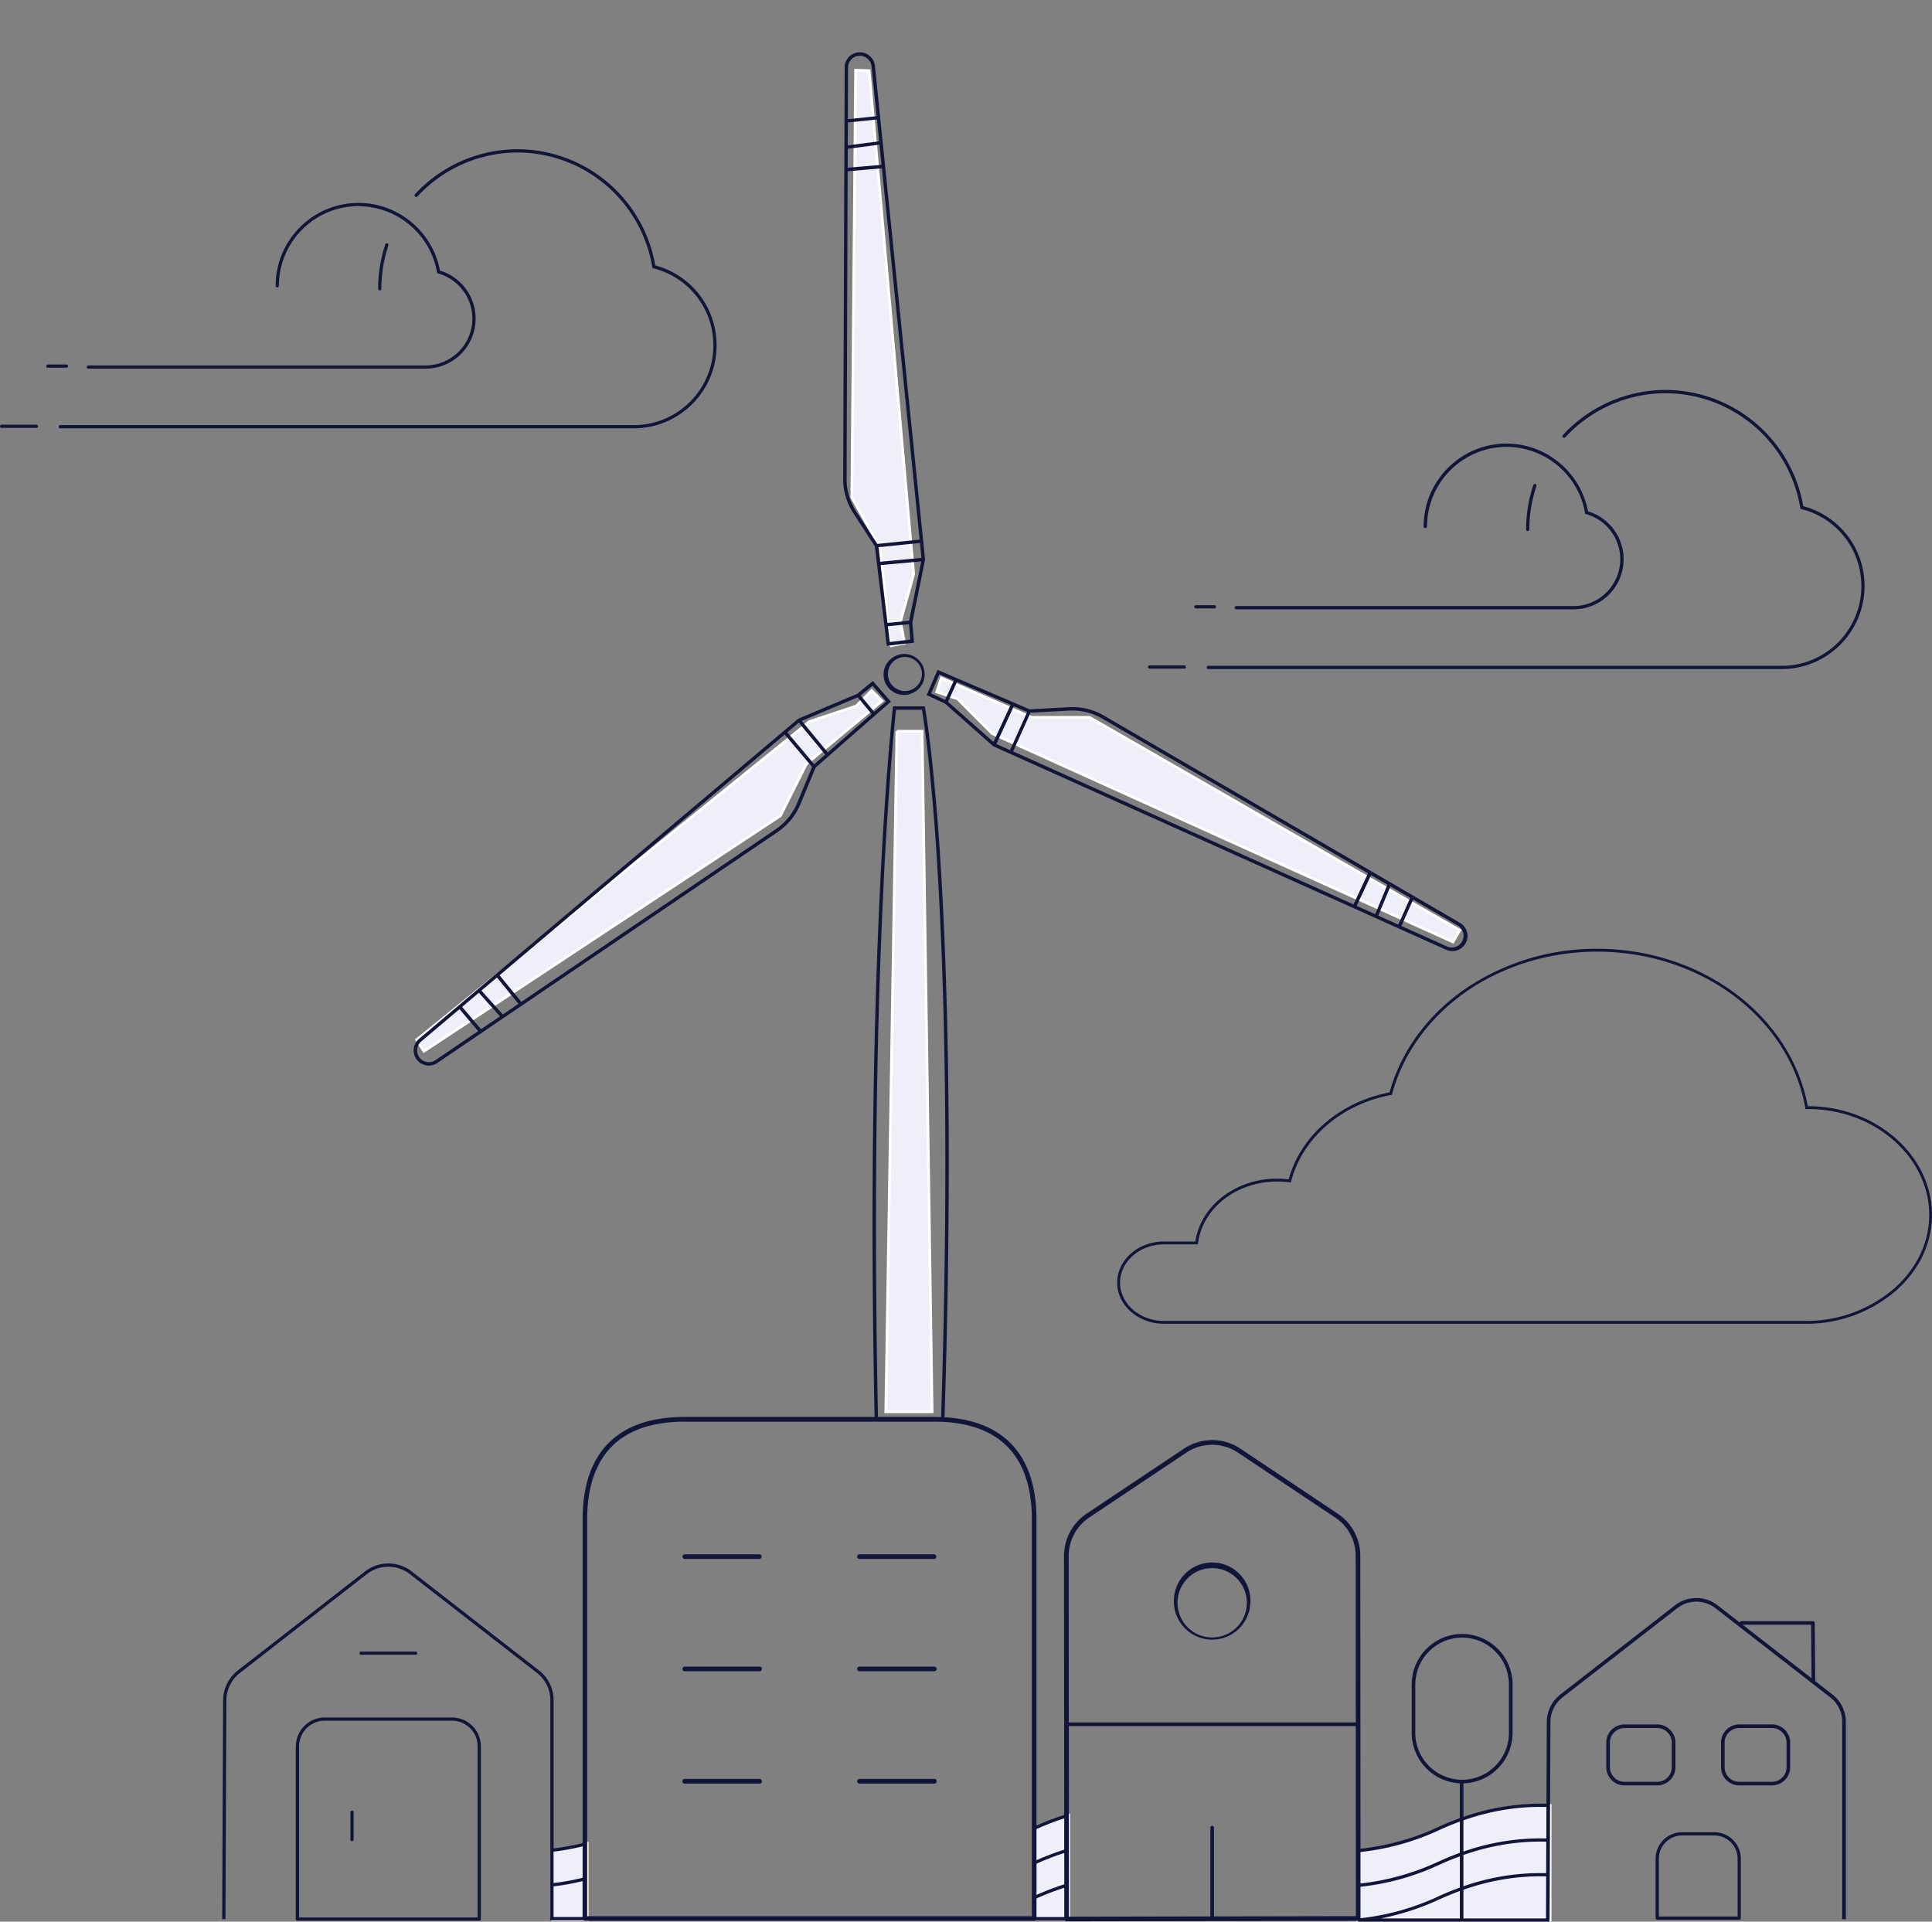 <svg xmlns="http://www.w3.org/2000/svg" xml:space="preserve" fill-rule="evenodd" clip-rule="evenodd" viewBox="0 0 372 370">
  <rect x="0" y="0" width="372" height="370" fill="#808080" stroke="none"/>
  <path id="Artboard1" fill="none" d="M0 0h372v370H0z"/>
  <clipPath id="_clip1">
    <path id="Artboard11" d="M0 0h372v370H0z"/>
  </clipPath>
  <g clip-path="url(#_clip1)">
    <path fill="#eeeff9" d="m171.41 124.36-1.92-18.87-5.47-9.7.73-82.26 2.6.08 8.57 96.95-2.54 9.1.8 4.16-2.77.54Zm27.22 13.76h11.15l71.3 41-1.33 2.23-88.7-40.11-6.68-6.69-4-1.33.88-2.68 17.38 7.58Zm-43.37 8.98-5 9.96-68.63 45.34-1.39-2.2 75.63-61.27 8.97-2.98 3-2.98 1.98 1.99-14.56 12.14Zm121.81 204.94c7.13-3.26 14.26-4.73 21.4-4.42v22.07h-37v-13.37c5.2-.48 10.4-1.9 15.6-4.28Zm-77.99 17.38v-17.38a52.26 52.26 0 0 1 6.69-2.53v19.91h-6.69Zm-86.01.18h-6.69v-13.37c2.23-.25 4.46-.68 6.69-1.28v14.65Zm59.62-228.8h4.86l1.92 131.02h-8.91l2.13-131.03Z"/>
    <path fill="none" stroke="#fff" stroke-width=".53" d="m171.41 124.36-1.92-18.87-5.47-9.7.73-82.26 2.6.08 8.57 96.95-2.54 9.1.8 4.16-2.77.54Zm27.22 13.76h11.15l71.3 41-1.33 2.23-88.7-40.11-6.68-6.69-4-1.33.88-2.68 17.38 7.58Zm-43.37 8.98-5 9.96-68.63 45.34-1.39-2.2 75.63-61.27 8.97-2.98 3-2.98 1.98 1.99-14.56 12.14Zm121.81 204.94c7.13-3.26 14.26-4.73 21.4-4.42v22.07h-37v-13.37c5.2-.48 10.4-1.9 15.6-4.28Zm-77.99 17.38v-17.38a52.26 52.26 0 0 1 6.69-2.53v19.91h-6.69Zm-86.01.18h-6.69v-13.37c2.23-.25 4.46-.68 6.69-1.28v14.65Zm59.62-228.8h4.86l1.92 131.02h-8.91l2.13-131.03Z"/>
    <path fill="#101539" d="m171.9 136.3.04-.3h6.12l.05.27.01.03.02.09c0 .07.03.18.05.33l.22 1.36c.18 1.22.44 3.07.74 5.6a427 427 0 0 1 2.02 23.72c1.32 21.73 2.26 55.86.7 105.48 6.23.36 10.56 2.46 13.39 5.73 3.1 3.59 4.31 8.52 4.31 13.89v58.98a52.55 52.55 0 0 1 5.34-2.03l-.04-49.88a9.83 9.83 0 0 1 4.37-8.14l18.72-12.5a9.78 9.78 0 0 1 10.88 0l18.71 12.5a9.71 9.71 0 0 1 4.37 8.14l.04 56.39a47.98 47.98 0 0 0 14.98-4.2c1.39-.64 2.77-1.2 4.15-1.7v-6.7a9.74 9.74 0 0 1-9.27-9.7v-9.35c0-5.34 4.37-9.7 9.7-9.7a9.73 9.73 0 0 1 9.72 9.7v9.36a9.73 9.73 0 0 1-9.46 9.7v6.45a44.93 44.93 0 0 1 15.98-2.53l.07-15.75c0-2.04.97-3.97 2.57-5.24l22.12-17.21a6.7 6.7 0 0 1 8.2 0l4.25 3.3a.35.35 0 0 1 .33-.25h13.77c.19 0 .34.15.35.34l.09 11.09v.03l-.01.07 3.34 2.6a6.63 6.63 0 0 1 2.57 5.26v38h-.7v-38a5.9 5.9 0 0 0-2.3-4.71l-22.11-17.18a6.01 6.01 0 0 0-7.35 0l-22.12 17.2a6.02 6.02 0 0 0-2.3 4.7l-.16 38h-.04v.46h-36.86v-.17l-56.1.1a.45.45 0 0 1-.37-.2h-5.6a.45.45 0 0 1-.27.1h-86.5a.45.45 0 0 1-.3-.1h-6.4v-.62h.04v-41.72c0-2.07-.94-4.01-2.57-5.28l-24.5-19.04a6.73 6.73 0 0 0-8.24 0l-24.5 19.07a6.74 6.74 0 0 0-2.58 5.25l-.17 42.12h-.63l.18-42.12a7.37 7.37 0 0 1 2.81-5.74l24.51-19.08a7.35 7.35 0 0 1 9 0l24.5 19.05a7.28 7.28 0 0 1 2.81 5.77v28.5c1.87-.22 3.73-.56 5.59-1.03V292.5c0-5.37 1.2-10.3 4.3-13.9 3.12-3.6 8.06-5.78 15.36-5.78h36.56c-.93-44.92-.06-79.02 1.05-101.9A778.9 778.9 0 0 1 171.1 145a401.21 401.21 0 0 1 .78-8.42l.02-.15.01-.1v-.03Zm27.67 229.23v3.58h5.35v-5.64a52.17 52.17 0 0 0-5.35 2.06Zm-87.4-3.34c-1.85.46-3.72.8-5.58 1.01v5.9h5.58v-6.91Zm93.64 6.85 27.24-.05v-17.1a.35.35 0 1 1 .7 0v17.1l27.33-.05-.03-36.6H205.8l.02 36.7Zm66.7-44.73v9.36a9.04 9.04 0 0 0 9.02 9.01 9.04 9.04 0 0 0 9.01-9.01v-9.36a9.04 9.04 0 0 0-9.01-9.01 9.04 9.04 0 0 0-9.01 9Zm9.27 32.85v6.03a44.92 44.92 0 0 1 15.93-2.53l.02-6.06c-5.3-.15-10.63.7-15.95 2.56Zm-100.57-84.31c1.56-49.6.63-83.7-.7-105.41a425.45 425.45 0 0 0-2.01-23.69 184.1 184.1 0 0 0-.95-6.92l-.02-.1-.01-.07h-5l-.01.14-.01.11-.17 1.63c-.14 1.46-.35 3.63-.58 6.52a780.03 780.03 0 0 0-1.65 25.89c-1.1 22.87-1.98 56.96-1.05 101.87h10.85c.45 0 .88.01 1.3.03Zm100.57 91v5.53h15.9l.03-8.1c-5.3-.14-10.61.71-15.93 2.57Zm-82.2-5v6a52.41 52.41 0 0 1 5.34-2.04v-6.03a51.94 51.94 0 0 0-5.35 2.06Zm-87.4 2.7v-6.05c-1.86.46-3.73.8-5.59 1.02v6.05c1.86-.22 3.72-.56 5.58-1.02Zm126.16-81.87c-2.98-2-6.9-2-9.89 0l-18.72 12.5a8.94 8.94 0 0 0-3.96 7.39l.02 32.08h55.26l-.02-32.08a8.82 8.82 0 0 0-3.97-7.4l-18.72-12.5Zm-12.3 28.92a7.37 7.37 0 1 1 14.72 0 7.37 7.37 0 0 1-14.73 0Zm7.36-6.67a6.67 6.67 0 1 0 0 13.35 6.67 6.67 0 0 0 0-13.35Zm47.7 62.16c-1.3.48-2.6 1.01-3.9 1.6a50.05 50.05 0 0 1-11.32 3.69h15.21v-5.29Zm54.44-51.26 13.27 10.3-.09-10.3h-13.18ZM117.16 279.2c-2.9 3.37-4.1 8.05-4.1 13.3v76.45h85.62V292.5c0-5.25-1.19-9.93-4.1-13.3-2.9-3.35-7.56-5.47-14.68-5.47h-48.06c-7.11 0-11.78 2.12-14.68 5.47Zm47.88 42.14c0-.25.2-.45.44-.45h14.42a.44.44 0 1 1 0 .9h-14.42a.45.45 0 0 1-.44-.45Zm0-21.63c0-.24.2-.44.44-.44h14.42a.45.45 0 0 1 0 .89h-14.42a.45.45 0 0 1-.44-.45Zm0 43.26c0-.25.2-.45.44-.45h14.42a.44.44 0 1 1 0 .9h-14.42a.45.45 0 0 1-.44-.45Zm-33.2-.45h14.42a.44.44 0 1 1 0 .9h-14.42a.45.45 0 0 1 0-.9Zm-.44-42.8c0-.25.2-.45.44-.45h14.42a.45.45 0 0 1 0 .89h-14.42a.44.44 0 0 1-.44-.45Zm0 21.62c0-.25.2-.45.44-.45h14.42a.44.44 0 1 1 0 .9h-14.42a.45.45 0 0 1-.44-.45Zm149.7 36.08c-1.3.47-2.6 1-3.9 1.6a48.4 48.4 0 0 1-15.24 4.26v6.06a47.74 47.74 0 0 0 14.98-4.2c1.38-.64 2.77-1.2 4.15-1.7v-6.02Zm-81.53.75a52.57 52.57 0 0 1 5.34-2.03v-6.03a52.17 52.17 0 0 0-5.34 2.06v6Zm82.21-1.66a44.95 44.95 0 0 1 15.96-2.53l.02-6.06c-5.32-.15-10.65.7-15.98 2.57v6.02Zm-19.82 6.14a47.75 47.75 0 0 0 14.98-4.2c1.39-.63 2.77-1.2 4.15-1.7v-6.02a55.9 55.9 0 0 0-3.89 1.6 48.33 48.33 0 0 1-15.24 4.26v6.06Zm-91.21-238.3-2.3-19.16-4.13-6.35a12.11 12.11 0 0 1-1.97-6.65l.29-79.25a2.92 2.92 0 0 1 5.82-.29l9.66 95.09-2.46 12.12.33 3.88-5.24.61Zm4.3-4.8 2.33-11.46-7.83.72 1.33 11.13 4.18-.4Zm-11.8-96.6 5.54-.58-.98-9.65a2.27 2.27 0 0 0-4.52.22l-.04 10Zm5.68 81.78 8.14-.83-7.26-71.49-6.6.57-.2 59.21a11.4 11.4 0 0 0 1.86 6.3l4.06 6.24Zm.54 3.43 7.96-.74-.3-2.87-8 .81.34 2.8ZM163.23 28l6.05-.8-.42-4.2-5.6.58-.03 4.42Zm7.73 92.57.36 3.04 3.97-.47-.26-2.96-4.07.4Zm-7.74-88.27 6.52-.56-.4-3.89-6.1.8-.02 3.65Zm17.3 96.68 17.74 7.6 7.57-.42c2.36-.12 4.7.44 6.74 1.63l68.5 39.87a2.92 2.92 0 0 1-2.67 5.19l-87.18-39.18-9.27-8.2-3.52-1.64 2.09-4.85Zm2 6.14 8.77 7.73 3.3-7.14-10.32-4.41-1.74 3.82Zm1.15-4.08-2.8-1.2-1.6 3.66 2.7 1.27 1.7-3.73Zm14.75 6.18-3.35 7.46 65.54 29.46 2.8-6-51.17-29.78a11.45 11.45 0 0 0-6.38-1.54l-7.44.4ZM264 168.5l-2.78 5.92 3.57 1.6 2.36-5.69-3.15-1.83Zm-68.8-32.51-3.35 7.26 2.63 1.18 3.3-7.34-2.59-1.1Zm72.52 34.67-2.34 5.64 3.85 1.73 2.3-5.15-3.81-2.22Zm4.38 2.55-2.27 5.08 8.85 3.98a2.27 2.27 0 0 0 2.07-4.02l-8.65-5.04Zm-115.07-25.39-2.9 7a12.1 12.1 0 0 1-4.39 5.38l-65.58 44.5a2.92 2.92 0 0 1-3.52-4.64l73.03-61.66 11.4-4.82 3-2.46 3.47 3.98-14.52 12.71Zm13.6-12.77-2.62-3.01-2.3 1.88 2.62 3.14 2.3-2.01ZM88.48 194.3l-7.42 6.26a2.27 2.27 0 0 0 2.74 3.6l8.27-5.62-3.6-4.24Zm65.9-55.49 5.01 6.06 8.44-7.39-2.69-3.22-10.77 4.55ZM92.2 191.15l-3.22 2.72 3.64 4.3 3.65-2.48-4.07-4.54Zm3.49-2.94-2.99 2.52 4.12 4.6 3.01-2.05-4.14-5.07Zm55.4-46.78-54.9 46.35 4.19 5.13 48.99-33.26a11.44 11.44 0 0 0 4.14-5.09l2.86-6.88-5.28-6.25Zm2.71-2.29-2.2 1.87 5.18 6.14 2.12-1.85-5.1-6.16Zm22.4-5.97a3.93 3.93 0 1 1-3.92-6.8 3.93 3.93 0 0 1 3.93 6.8Zm-.32-.56a3.27 3.27 0 1 0-3.28-5.67 3.27 3.27 0 0 0 3.28 5.67ZM301.4 84.18a.31.31 0 1 1-.46-.42 26.95 26.95 0 0 1 19.77-8.68 27 27 0 0 1 26.5 22.38 15.86 15.86 0 0 1 11.8 15.4c0 8.8-7.15 15.96-15.95 15.96H232.65a.31.31 0 1 1 0-.62h110.84a15.35 15.35 0 0 0 14.91-15.33c0-7.08-4.72-13.13-11.54-14.85l-.2-.06-.03-.2a26.37 26.37 0 0 0-25.9-22.05 26.32 26.32 0 0 0-19.32 8.47Zm-5.77 9.02c.17.05.25.23.2.4a26.18 26.18 0 0 0-1.36 8.35.31.31 0 0 1-.62 0c0-2.93.46-5.8 1.39-8.56a.31.31 0 0 1 .4-.2Zm-65.68 23.64c0-.17.14-.31.32-.31h3.56a.31.31 0 0 1 0 .62h-3.56a.31.31 0 0 1-.32-.3Zm-8.6 11.28h6.69a.31.31 0 0 1 0 .62h-6.69a.31.31 0 1 1 0-.62Zm53.4-26.75a.31.31 0 1 1-.63 0c0-8.8 7.16-15.96 15.96-15.96 7.67 0 14.3 5.57 15.68 13.04a9.64 9.64 0 0 1-2.74 18.87h-64.98a.31.31 0 0 1 0-.63h65.2A9.02 9.02 0 0 0 305.43 99l-.2-.05-.03-.2a15.4 15.4 0 0 0-15.1-12.71 15.35 15.35 0 0 0-15.33 15.33ZM99.67 29.36a26.33 26.33 0 0 0-19.3 8.47.31.31 0 1 1-.47-.43 26.95 26.95 0 0 1 19.77-8.67 27 27 0 0 1 26.5 22.38 15.86 15.86 0 0 1 11.8 15.41c0 8.8-7.15 15.95-15.95 15.95H11.6a.31.31 0 1 1 0-.62h110.85a15.35 15.35 0 0 0 14.91-15.33c0-7.08-4.72-13.13-11.54-14.85l-.2-.05-.03-.2a26.37 26.37 0 0 0-25.91-22.06ZM74.79 47.24c-.9 2.69-1.36 5.5-1.36 8.36a.31.31 0 1 1-.62 0c0-2.93.46-5.8 1.39-8.56a.31.31 0 0 1 .59.2ZM9.22 70.18h3.57a.31.31 0 0 1 0 .62H9.22a.31.31 0 0 1 0-.62ZM0 82.08c0-.17.14-.31.31-.31H7a.31.31 0 0 1 0 .62H.3a.31.31 0 0 1-.31-.31Zm69.04-42.4A15.35 15.35 0 0 0 53.7 55.03a.31.31 0 1 1-.62 0c0-8.8 7.16-15.96 15.96-15.96 7.66 0 14.3 5.57 15.68 13.04a9.64 9.64 0 0 1-2.74 18.87H17a.31.31 0 1 1 0-.62h65.2a9.02 9.02 0 0 0 2.17-17.7l-.2-.05-.03-.2a15.4 15.4 0 0 0-15.1-12.71Zm278.66 215.2H224.13c-4.97 0-9.02-3.55-9.02-7.92 0-4.36 4.05-7.92 9.02-7.92h6.03c1.06-6.92 7.76-12.1 15.76-12.1.73 0 1.47.05 2.21.14 2.28-8.38 9.85-14.9 19.43-16.75 2.11-7.71 7.15-14.7 14.22-19.69a44.88 44.88 0 0 1 25.73-7.96c9.9 0 19.46 3.14 26.92 8.83 7.29 5.55 12.12 13.17 13.65 21.48h.06c12.9 0 23.6 9.21 23.85 20.54.12 5.55-2.3 10.84-6.82 14.88a26.37 26.37 0 0 1-17.48 6.47Zm.3-.54a25.88 25.88 0 0 0 16.82-6.34c4.41-3.95 6.75-9.08 6.64-14.46-.24-10.96-10.63-20-23.3-20h-.52l-.08-.45c-1.5-8.17-6.25-15.67-13.44-21.15-7.37-5.61-16.81-8.71-26.6-8.71-9.23 0-18.26 2.8-25.42 7.85-6.98 4.94-11.94 11.82-14.01 19.4l-.09.32-.33.06c-9.41 1.81-16.8 8.22-19.01 16.37l-.12.45-.46-.06a17.5 17.5 0 0 0-2.15-.13c-7.8 0-14.22 5.03-15.23 11.64l-.07.46h-6.49c-4.75 0-8.48 3.38-8.48 7.37 0 4 3.73 7.38 8.48 7.38h123.87Zm-38.72 81.19a3.5 3.5 0 0 1 3.5-3.5h6.32c1.92 0 3.5 1.57 3.5 3.5v4.73c0 1.93-1.58 3.5-3.5 3.5h-6.32a3.51 3.51 0 0 1-3.5-3.5v-4.73Zm3.5-2.81a2.82 2.82 0 0 0-2.8 2.8v4.74a2.82 2.82 0 0 0 2.8 2.81h6.32a2.8 2.8 0 0 0 2.8-2.8v-4.74a2.82 2.82 0 0 0-2.8-2.81h-6.32Zm11.05 20.06h6.31a5.1 5.1 0 0 1 5.05 5.18v11.36c0 .17-.14.31-.31.31H319.1a.31.31 0 0 1-.32-.3v-11.37a5.1 5.1 0 0 1 5.05-5.18Zm-4.42 5.18v11.05h15.16v-11.05a4.48 4.48 0 0 0-4.43-4.56h-6.31a4.48 4.48 0 0 0-4.42 4.56Zm15.47-25.94h6.31c1.93 0 3.5 1.58 3.5 3.5v4.74a3.5 3.5 0 0 1-3.5 3.5h-6.31a3.51 3.51 0 0 1-3.5-3.5v-4.73a3.5 3.5 0 0 1 3.5-3.5Zm-2.81 3.5v4.74a2.82 2.82 0 0 0 2.8 2.81h6.32a2.81 2.81 0 0 0 2.81-2.8v-4.74a2.82 2.82 0 0 0-2.8-2.81h-6.32a2.82 2.82 0 0 0-2.81 2.8Zm-275.1.73a5.56 5.56 0 0 1 5.56-5.56h24.5a5.56 5.56 0 0 1 5.56 5.56v33.26a.3.3 0 0 1-.3.3H57.27a.31.31 0 0 1-.32-.3v-33.26Zm5.56-4.94a4.93 4.93 0 0 0-4.94 4.94v32.94h34.38v-32.94c0-2.73-2.2-4.94-4.94-4.94h-24.5Zm5.56 17.62v5.25a.31.31 0 0 1-.62 0v-5.25a.31.31 0 0 1 .62 0Zm1.13-30.63c0-.17.14-.31.3-.31h10.51a.31.31 0 0 1 0 .62h-10.5a.31.31 0 0 1-.31-.3Z"/>
  </g>
</svg>
